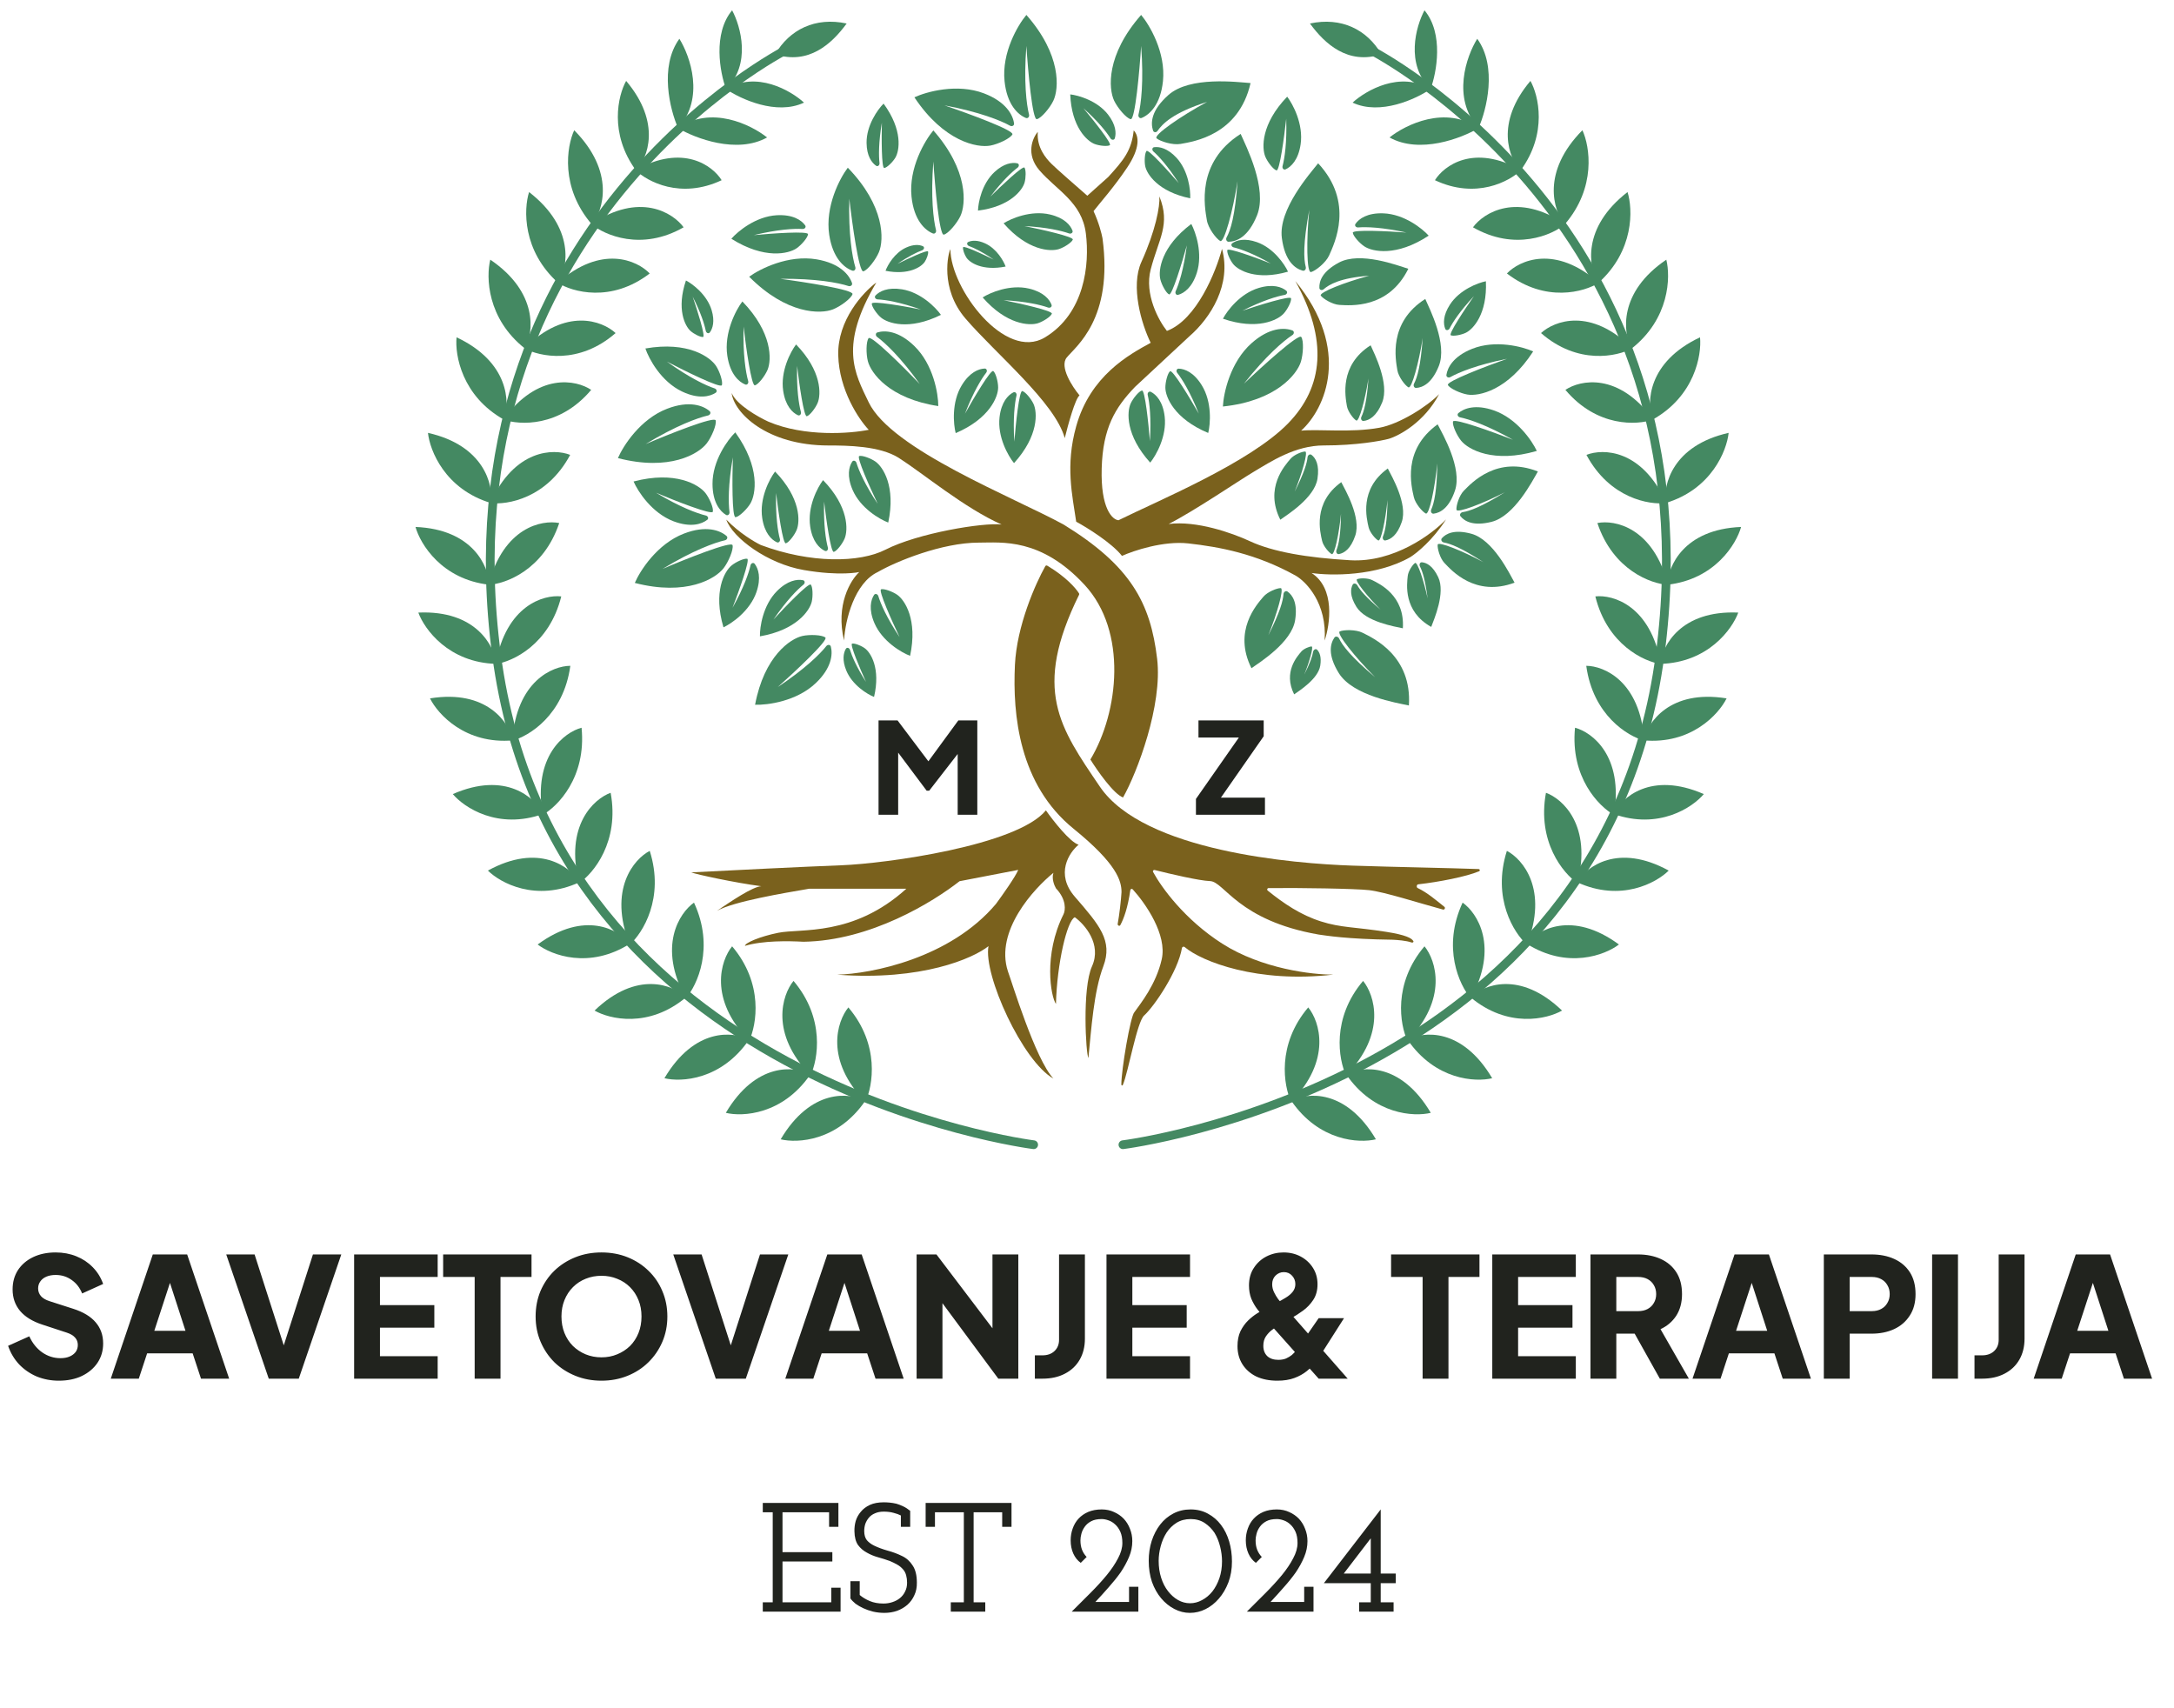 <svg width="112" height="88" viewBox="0 0 112 88" fill="none" xmlns="http://www.w3.org/2000/svg">
<path d="M45.261 41.972V37.112H46.24L48.06 39.526H47.603L49.371 37.112H50.349V41.972H49.338V38.228L49.743 38.319L47.87 40.733H47.74L45.933 38.319L46.272 38.228V41.972H45.261Z" fill="#21231E"/>
<path d="M61.612 41.972V41.157L63.824 37.993H61.743V37.112H65.103V37.928L62.898 41.092H65.168V41.972H61.612Z" fill="#21231E"/>
<path d="M58.789 2.368C58.93 4.207 58.785 5.375 58.652 5.906C58.625 6.013 58.712 6.118 58.815 6.076C59.224 5.909 59.79 5.39 59.914 4.176C60.064 2.703 59.227 1.291 58.789 0.769C56.972 2.833 57.106 4.577 57.4 5.19C57.58 5.566 58.02 6.086 58.249 6.139C58.478 6.192 58.705 3.669 58.789 2.368Z" fill="#448962"/>
<path d="M48.653 5.427C50.466 5.767 51.557 6.21 52.035 6.476C52.132 6.53 52.255 6.473 52.242 6.363C52.186 5.924 51.831 5.243 50.691 4.809C49.307 4.283 47.726 4.726 47.108 5.013C48.632 7.303 50.351 7.625 51.02 7.5C51.429 7.424 52.045 7.133 52.156 6.926C52.266 6.718 49.888 5.846 48.653 5.427Z" fill="#448962"/>
<path d="M51.024 10.126C51.638 9.315 52.136 8.853 52.425 8.636C52.514 8.569 52.513 8.434 52.405 8.412C52.14 8.357 51.721 8.413 51.24 8.857C50.582 9.463 50.395 10.438 50.384 10.849C52.033 10.643 52.671 9.8 52.784 9.405C52.853 9.163 52.862 8.751 52.779 8.635C52.697 8.52 51.584 9.571 51.024 10.126Z" fill="#448962"/>
<path d="M52.779 11.646C53.947 11.71 54.699 11.89 55.074 12.025C55.178 12.062 55.291 11.987 55.253 11.883C55.147 11.598 54.835 11.225 54.096 11.05C53.118 10.818 52.093 11.255 51.703 11.503C52.931 12.91 54.116 12.975 54.555 12.831C54.823 12.744 55.212 12.494 55.269 12.344C55.324 12.195 53.647 11.818 52.779 11.646Z" fill="#448962"/>
<path d="M64.007 16.006C65.052 15.479 65.793 15.261 66.186 15.191C66.295 15.171 66.355 15.049 66.27 14.979C66.037 14.784 65.579 14.616 64.851 14.833C63.888 15.119 63.218 16.01 63.004 16.419C64.769 17.026 65.828 16.492 66.138 16.148C66.327 15.939 66.54 15.528 66.513 15.37C66.487 15.213 64.846 15.723 64.007 16.006Z" fill="#448962"/>
<path d="M51.7 15.463C52.868 15.528 53.62 15.708 53.995 15.843C54.099 15.88 54.212 15.805 54.173 15.701C54.068 15.416 53.755 15.043 53.016 14.867C52.038 14.636 51.014 15.073 50.624 15.321C51.851 16.727 53.036 16.792 53.476 16.649C53.744 16.561 54.133 16.312 54.189 16.162C54.245 16.012 52.568 15.636 51.7 15.463Z" fill="#448962"/>
<path d="M40.191 14.362C42.037 14.344 43.193 14.566 43.713 14.735C43.818 14.768 43.929 14.688 43.894 14.583C43.754 14.164 43.274 13.564 42.071 13.36C40.611 13.112 39.146 13.853 38.596 14.255C40.535 16.206 42.284 16.189 42.916 15.936C43.302 15.782 43.85 15.377 43.919 15.152C43.987 14.927 41.484 14.533 40.191 14.362Z" fill="#448962"/>
<path d="M64.085 19.766C65.228 18.318 66.127 17.558 66.585 17.258C66.677 17.197 66.684 17.061 66.58 17.022C66.166 16.868 65.398 16.865 64.484 17.674C63.375 18.655 63.033 20.261 63.001 20.941C65.736 20.656 66.82 19.283 67.02 18.633C67.142 18.235 67.171 17.554 67.039 17.36C66.906 17.165 65.029 18.867 64.085 19.766Z" fill="#448962"/>
<path d="M33.261 22.877C34.839 21.921 35.947 21.523 36.48 21.402C36.588 21.377 36.642 21.252 36.559 21.18C36.224 20.89 35.506 20.619 34.367 21.057C32.985 21.588 32.103 22.973 31.834 23.599C34.497 24.288 35.992 23.382 36.407 22.842C36.661 22.512 36.926 21.885 36.87 21.656C36.814 21.428 34.46 22.365 33.261 22.877Z" fill="#448962"/>
<path d="M34.131 29.307C35.709 28.35 36.817 27.953 37.35 27.832C37.458 27.807 37.512 27.682 37.429 27.61C37.094 27.32 36.376 27.049 35.237 27.487C33.854 28.018 32.973 29.403 32.704 30.029C35.367 30.718 36.862 29.811 37.277 29.272C37.531 28.942 37.796 28.314 37.74 28.086C37.684 27.857 35.33 28.795 34.131 29.307Z" fill="#448962"/>
<path d="M47.442 15.944C46.358 15.562 45.607 15.442 45.214 15.423C45.103 15.417 45.028 15.304 45.103 15.224C45.308 15.005 45.733 14.785 46.469 14.904C47.446 15.062 48.213 15.848 48.475 16.22C46.827 17.037 45.724 16.649 45.378 16.352C45.167 16.171 44.907 15.797 44.913 15.64C44.918 15.483 46.587 15.773 47.442 15.944Z" fill="#448962"/>
<path d="M47.384 19.782C46.397 18.404 45.602 17.662 45.187 17.357C45.098 17.292 45.098 17.156 45.204 17.124C45.599 17.005 46.303 17.046 47.104 17.824C48.09 18.782 48.338 20.286 48.339 20.919C45.813 20.536 44.867 19.216 44.71 18.604C44.614 18.23 44.616 17.597 44.748 17.422C44.879 17.248 46.547 18.907 47.384 19.782Z" fill="#448962"/>
<path d="M40.07 35.392C41.481 34.454 42.252 33.686 42.571 33.282C42.639 33.195 42.775 33.201 42.803 33.308C42.908 33.706 42.843 34.408 42.036 35.181C41.044 36.133 39.532 36.327 38.9 36.305C39.372 33.795 40.725 32.897 41.342 32.761C41.719 32.678 42.352 32.703 42.521 32.841C42.691 32.978 40.974 34.586 40.07 35.392Z" fill="#448962"/>
<path d="M44.614 35.127C44.127 34.364 43.889 33.801 43.791 33.481C43.759 33.375 43.632 33.329 43.576 33.425C43.452 33.637 43.379 34.007 43.599 34.542C43.909 35.296 44.682 35.763 45.029 35.903C45.375 34.429 44.857 33.618 44.555 33.397C44.37 33.261 44.022 33.123 43.897 33.157C43.772 33.191 44.317 34.474 44.614 35.127Z" fill="#448962"/>
<path d="M52.877 2.368C52.736 4.207 52.881 5.375 53.014 5.906C53.041 6.013 52.954 6.118 52.851 6.076C52.442 5.909 51.875 5.39 51.752 4.176C51.602 2.703 52.439 1.291 52.877 0.769C54.694 2.833 54.56 4.577 54.266 5.19C54.086 5.566 53.646 6.086 53.417 6.139C53.188 6.192 52.961 3.669 52.877 2.368Z" fill="#448962"/>
<path d="M48.084 8.317C47.943 10.156 48.088 11.325 48.221 11.855C48.248 11.963 48.161 12.067 48.058 12.025C47.649 11.858 47.082 11.339 46.959 10.125C46.809 8.652 47.646 7.24 48.084 6.718C49.901 8.782 49.767 10.526 49.473 11.14C49.293 11.515 48.853 12.035 48.624 12.088C48.395 12.141 48.168 9.618 48.084 8.317Z" fill="#448962"/>
<path d="M43.755 10.236C43.704 12.081 43.907 13.241 44.065 13.764C44.097 13.87 44.015 13.979 43.911 13.942C43.494 13.795 42.903 13.304 42.72 12.098C42.498 10.633 43.266 9.182 43.677 8.639C45.593 10.613 45.544 12.361 45.281 12.988C45.12 13.372 44.706 13.913 44.479 13.977C44.252 14.041 43.903 11.532 43.755 10.236Z" fill="#448962"/>
<path d="M38.308 16.822C38.268 18.265 38.42 19.19 38.546 19.634C38.576 19.74 38.493 19.848 38.391 19.806C38.056 19.669 37.611 19.265 37.47 18.329C37.29 17.144 37.911 15.969 38.245 15.529C39.796 17.127 39.757 18.542 39.543 19.05C39.413 19.361 39.077 19.799 38.894 19.851C38.711 19.902 38.428 17.871 38.308 16.822Z" fill="#448962"/>
<path d="M37.755 23.561C37.506 24.983 37.522 25.921 37.582 26.377C37.597 26.487 37.499 26.582 37.404 26.525C37.093 26.341 36.711 25.877 36.707 24.931C36.701 23.732 37.487 22.659 37.88 22.273C39.183 24.078 38.939 25.473 38.654 25.945C38.479 26.233 38.084 26.618 37.895 26.643C37.706 26.667 37.721 24.616 37.755 23.561Z" fill="#448962"/>
<path d="M34.355 18.626C35.527 19.469 36.377 19.863 36.815 20.008C36.92 20.042 36.963 20.172 36.87 20.233C36.569 20.432 35.985 20.574 35.132 20.166C34.05 19.649 33.426 18.475 33.249 17.952C35.442 17.566 36.592 18.393 36.892 18.855C37.076 19.137 37.25 19.66 37.19 19.841C37.13 20.022 35.29 19.116 34.355 18.626Z" fill="#448962"/>
<path d="M33.798 25.384C35.035 26.127 35.916 26.449 36.364 26.557C36.471 26.582 36.525 26.708 36.438 26.776C36.154 27 35.584 27.189 34.699 26.854C33.578 26.428 32.86 25.31 32.64 24.804C34.794 24.237 36.007 24.966 36.345 25.401C36.552 25.668 36.769 26.175 36.724 26.36C36.679 26.545 34.77 25.794 33.798 25.384Z" fill="#448962"/>
<path d="M41.066 18.851C41.033 20.05 41.155 20.831 41.261 21.222C41.289 21.329 41.205 21.436 41.105 21.389C40.823 21.26 40.466 20.911 40.349 20.14C40.196 19.126 40.727 18.121 41.012 17.745C42.339 19.112 42.306 20.322 42.123 20.757C42.011 21.023 41.724 21.397 41.568 21.442C41.411 21.486 41.169 19.748 41.066 18.851Z" fill="#448962"/>
<path d="M39.984 25.398C39.951 26.596 40.073 27.378 40.179 27.769C40.208 27.875 40.123 27.982 40.023 27.936C39.742 27.806 39.384 27.457 39.268 26.687C39.114 25.673 39.645 24.668 39.931 24.292C41.257 25.658 41.224 26.869 41.041 27.303C40.929 27.569 40.643 27.944 40.486 27.988C40.329 28.032 40.087 26.295 39.984 25.398Z" fill="#448962"/>
<path d="M37.737 31.312C38.322 30.265 38.577 29.517 38.665 29.121C38.689 29.013 38.813 28.958 38.88 29.046C39.069 29.291 39.224 29.766 38.97 30.503C38.636 31.472 37.698 32.116 37.272 32.317C36.73 30.491 37.322 29.434 37.685 29.134C37.907 28.95 38.335 28.751 38.495 28.785C38.654 28.818 38.062 30.47 37.737 31.312Z" fill="#448962"/>
<path d="M39.844 31.919C40.522 30.93 41.08 30.369 41.395 30.115C41.482 30.046 41.476 29.91 41.368 29.889C41.064 29.828 40.57 29.9 40.022 30.455C39.302 31.184 39.14 32.31 39.15 32.781C41.026 32.457 41.711 31.458 41.819 30.999C41.885 30.718 41.874 30.247 41.773 30.119C41.672 29.991 40.455 31.253 39.844 31.919Z" fill="#448962"/>
<path d="M49.712 21.313C50.144 20.194 50.558 19.52 50.806 19.2C50.874 19.113 50.837 18.982 50.727 18.986C50.417 18.997 49.953 19.181 49.548 19.847C49.015 20.723 49.118 21.855 49.235 22.312C50.987 21.564 51.423 20.434 51.422 19.962C51.422 19.674 51.302 19.218 51.174 19.116C51.047 19.015 50.153 20.524 49.712 21.313Z" fill="#448962"/>
<path d="M52.256 22.751C52.181 21.554 52.276 20.77 52.368 20.375C52.393 20.267 52.305 20.164 52.206 20.213C51.93 20.353 51.585 20.714 51.495 21.488C51.376 22.506 51.942 23.493 52.24 23.858C53.519 22.447 53.443 21.238 53.246 20.81C53.125 20.549 52.826 20.184 52.667 20.145C52.509 20.106 52.327 21.851 52.256 22.751Z" fill="#448962"/>
<path d="M59.241 22.724C59.315 21.527 59.221 20.742 59.128 20.348C59.103 20.24 59.191 20.137 59.29 20.186C59.567 20.326 59.912 20.686 60.002 21.46C60.12 22.479 59.554 23.465 59.257 23.831C57.978 22.42 58.053 21.211 58.251 20.783C58.371 20.521 58.671 20.157 58.829 20.118C58.987 20.079 59.169 21.824 59.241 22.724Z" fill="#448962"/>
<path d="M61.759 21.309C61.318 20.194 60.898 19.524 60.647 19.206C60.578 19.119 60.614 18.988 60.724 18.991C61.034 19 61.5 19.179 61.91 19.842C62.451 20.713 62.358 21.846 62.245 22.304C60.487 21.571 60.041 20.445 60.037 19.973C60.035 19.685 60.151 19.228 60.278 19.125C60.405 19.023 61.312 20.524 61.759 21.309Z" fill="#448962"/>
<path d="M42.456 25.839C42.423 27.038 42.545 27.819 42.651 28.21C42.68 28.317 42.595 28.423 42.495 28.377C42.214 28.247 41.856 27.899 41.74 27.128C41.586 26.114 42.117 25.109 42.402 24.733C43.729 26.099 43.696 27.31 43.513 27.745C43.401 28.011 43.115 28.385 42.958 28.43C42.801 28.474 42.559 26.736 42.456 25.839Z" fill="#448962"/>
<path d="M45.218 25.954C44.553 24.956 44.241 24.229 44.123 23.842C44.091 23.736 43.963 23.69 43.903 23.783C43.733 24.042 43.616 24.527 43.926 25.242C44.334 26.183 45.319 26.752 45.76 26.919C46.158 25.057 45.487 24.049 45.101 23.778C44.865 23.612 44.423 23.447 44.267 23.492C44.11 23.538 44.828 25.139 45.218 25.954Z" fill="#448962"/>
<path d="M46.344 32.819C45.679 31.821 45.367 31.095 45.249 30.707C45.217 30.602 45.089 30.556 45.029 30.649C44.859 30.908 44.742 31.393 45.052 32.108C45.461 33.049 46.445 33.618 46.886 33.785C47.284 31.923 46.612 30.915 46.227 30.643C45.991 30.478 45.549 30.312 45.393 30.358C45.236 30.404 45.954 32.005 46.344 32.819Z" fill="#448962"/>
<path d="M35.685 15.28C36.108 16.111 36.294 16.71 36.361 17.045C36.383 17.153 36.505 17.211 36.571 17.122C36.719 16.919 36.834 16.548 36.662 15.977C36.421 15.179 35.68 14.626 35.339 14.449C34.842 15.916 35.288 16.793 35.574 17.049C35.749 17.205 36.09 17.38 36.221 17.358C36.352 17.336 35.923 15.975 35.685 15.28Z" fill="#448962"/>
<path d="M55.815 5.574C56.587 6.268 57.014 6.813 57.208 7.125C57.266 7.219 57.401 7.23 57.433 7.124C57.513 6.861 57.493 6.429 57.083 5.9C56.524 5.182 55.552 4.909 55.136 4.862C55.204 6.552 56.004 7.271 56.395 7.419C56.635 7.51 57.051 7.554 57.175 7.48C57.3 7.406 56.33 6.188 55.815 5.574Z" fill="#448962"/>
<path d="M38.835 12.113C40.084 11.813 40.924 11.77 41.347 11.796C41.458 11.802 41.545 11.698 41.48 11.608C41.289 11.343 40.849 11.04 40.013 11.088C38.93 11.151 38.005 11.922 37.678 12.299C39.384 13.374 40.63 13.074 41.04 12.79C41.291 12.616 41.616 12.237 41.628 12.065C41.639 11.893 39.787 12.023 38.835 12.113Z" fill="#448962"/>
<path d="M46.237 13.592C46.809 13.199 47.242 12.991 47.504 12.895C47.608 12.857 47.646 12.728 47.545 12.683C47.365 12.603 47.077 12.575 46.683 12.753C46.081 13.025 45.724 13.665 45.621 13.95C46.824 14.188 47.466 13.746 47.637 13.495C47.741 13.342 47.843 13.056 47.812 12.956C47.781 12.855 46.758 13.333 46.237 13.592Z" fill="#448962"/>
<path d="M51.191 13.373C50.62 12.98 50.187 12.772 49.925 12.676C49.821 12.638 49.783 12.509 49.884 12.464C50.064 12.384 50.352 12.356 50.746 12.535C51.348 12.807 51.705 13.446 51.808 13.731C50.605 13.969 49.963 13.527 49.792 13.276C49.688 13.123 49.586 12.837 49.617 12.737C49.648 12.636 50.671 13.114 51.191 13.373Z" fill="#448962"/>
<path d="M45.432 6.316C45.261 7.34 45.267 8.033 45.31 8.398C45.322 8.508 45.224 8.6 45.133 8.538C44.907 8.381 44.652 8.031 44.644 7.362C44.633 6.452 45.223 5.633 45.52 5.337C46.519 6.701 46.342 7.761 46.128 8.121C45.998 8.341 45.7 8.636 45.556 8.655C45.413 8.675 45.413 7.118 45.432 6.316Z" fill="#448962"/>
<path d="M61.143 12.64C60.986 13.856 60.738 14.623 60.57 14.998C60.524 15.099 60.591 15.218 60.697 15.188C61.002 15.104 61.419 14.81 61.659 14.05C61.975 13.055 61.599 11.96 61.373 11.537C59.822 12.701 59.663 13.924 59.778 14.39C59.848 14.675 60.077 15.097 60.228 15.166C60.379 15.236 60.898 13.527 61.143 12.64Z" fill="#448962"/>
<path d="M66.263 6.116C66.303 7.353 66.181 8.157 66.074 8.557C66.046 8.664 66.13 8.77 66.231 8.724C66.52 8.592 66.889 8.232 67.005 7.436C67.158 6.394 66.608 5.365 66.313 4.981C64.958 6.39 64.999 7.633 65.189 8.078C65.304 8.35 65.601 8.733 65.762 8.778C65.923 8.822 66.163 7.038 66.263 6.116Z" fill="#448962"/>
<path d="M60.726 9.432C60.167 8.557 59.698 8.047 59.422 7.805C59.339 7.732 59.35 7.597 59.459 7.583C59.732 7.547 60.155 7.636 60.61 8.127C61.228 8.796 61.339 9.799 61.317 10.217C59.661 9.875 59.082 8.969 58.999 8.559C58.949 8.308 58.973 7.89 59.066 7.779C59.159 7.668 60.203 8.824 60.726 9.432Z" fill="#448962"/>
<path d="M65.468 13.575C64.565 13.061 63.913 12.829 63.556 12.743C63.448 12.717 63.395 12.592 63.486 12.528C63.711 12.37 64.127 12.252 64.757 12.475C65.616 12.779 66.181 13.615 66.356 13.995C64.731 14.463 63.797 13.931 63.533 13.606C63.372 13.408 63.198 13.027 63.229 12.885C63.26 12.744 64.722 13.281 65.468 13.575Z" fill="#448962"/>
<path d="M77.64 18.483C76.09 18.795 75.148 19.185 74.72 19.425C74.624 19.479 74.5 19.422 74.516 19.313C74.572 18.928 74.883 18.349 75.85 17.966C77.055 17.49 78.442 17.859 78.986 18.103C77.68 20.124 76.18 20.425 75.594 20.324C75.235 20.262 74.692 20.015 74.593 19.834C74.494 19.654 76.564 18.864 77.64 18.483Z" fill="#448962"/>
<path d="M75.934 15.255C75.225 16.013 74.846 16.593 74.68 16.92C74.629 17.019 74.496 17.041 74.455 16.939C74.353 16.683 74.335 16.251 74.699 15.69C75.194 14.925 76.139 14.57 76.55 14.489C76.627 16.178 75.891 16.962 75.514 17.143C75.284 17.254 74.872 17.334 74.742 17.271C74.612 17.209 75.474 15.912 75.934 15.255Z" fill="#448962"/>
<path d="M77.945 22.655C76.618 21.907 75.683 21.595 75.215 21.498C75.107 21.476 75.05 21.352 75.134 21.28C75.421 21.035 76.015 20.813 76.96 21.142C78.145 21.556 78.929 22.706 79.173 23.229C76.936 23.884 75.645 23.155 75.279 22.709C75.055 22.436 74.814 21.912 74.855 21.717C74.897 21.521 76.915 22.253 77.945 22.655Z" fill="#448962"/>
<path d="M72.455 11.979C71.218 11.708 70.387 11.682 69.968 11.716C69.858 11.725 69.769 11.623 69.832 11.532C70.016 11.265 70.445 10.959 71.27 10.99C72.342 11.03 73.272 11.773 73.603 12.14C71.938 13.237 70.7 12.966 70.289 12.693C70.038 12.526 69.709 12.158 69.694 11.988C69.679 11.818 71.513 11.909 72.455 11.979Z" fill="#448962"/>
<path d="M62.188 5.249C60.434 5.806 59.884 6.381 59.633 6.744C59.571 6.835 59.437 6.832 59.403 6.727C59.274 6.338 59.289 5.698 60.194 4.894C61.302 3.911 63.747 4.23 64.426 4.28C63.815 6.961 61.491 7.294 60.821 7.414C60.411 7.488 59.763 7.28 59.586 7.125C59.409 6.969 60.842 5.975 62.188 5.249Z" fill="#448962"/>
<path d="M70.536 14.204C69.049 14.314 68.474 14.656 68.189 14.903C68.105 14.975 67.977 14.941 67.972 14.831C67.956 14.489 68.115 13.989 68.977 13.527C70.072 12.939 72.007 13.675 72.553 13.847C71.532 15.919 69.569 15.738 68.999 15.707C68.65 15.687 68.161 15.391 68.046 15.23C67.932 15.069 69.296 14.535 70.536 14.204Z" fill="#448962"/>
<path d="M67.452 10.809C67.124 12.571 67.163 13.345 67.27 13.755C67.298 13.862 67.216 13.973 67.109 13.943C66.715 13.831 66.194 13.458 66.038 12.258C65.847 10.79 67.485 8.946 67.908 8.412C69.782 10.425 68.751 12.534 68.475 13.156C68.305 13.536 67.769 13.956 67.541 14.015C67.313 14.074 67.296 12.329 67.452 10.809Z" fill="#448962"/>
<path d="M63.755 9.333C63.63 11.122 63.398 11.861 63.191 12.231C63.138 12.328 63.189 12.456 63.3 12.454C63.709 12.444 64.307 12.214 64.76 11.092C65.314 9.718 64.191 7.522 63.916 6.899C61.596 8.376 62.064 10.677 62.176 11.349C62.244 11.759 62.658 12.3 62.864 12.415C63.069 12.529 63.525 10.845 63.755 9.333Z" fill="#448962"/>
<path d="M73.294 17.41C73.195 18.828 73.014 19.447 72.848 19.765C72.797 19.863 72.85 19.991 72.96 19.984C73.296 19.961 73.765 19.75 74.123 18.861C74.581 17.727 73.653 15.915 73.427 15.4C71.511 16.62 71.898 18.519 71.99 19.073C72.046 19.412 72.388 19.859 72.558 19.953C72.728 20.048 73.103 18.657 73.294 17.41Z" fill="#448962"/>
<path d="M74.046 23.873C74.027 25.294 73.882 25.922 73.735 26.249C73.689 26.35 73.749 26.475 73.859 26.461C74.193 26.419 74.649 26.182 74.956 25.275C75.348 24.117 74.319 22.36 74.064 21.859C72.221 23.185 72.715 25.06 72.838 25.608C72.914 25.943 73.281 26.369 73.456 26.454C73.63 26.539 73.926 25.129 74.046 23.873Z" fill="#448962"/>
<path d="M77.525 25.36C76.319 26.113 75.711 26.329 75.357 26.382C75.248 26.398 75.175 26.516 75.246 26.601C75.461 26.86 75.907 27.115 76.837 26.884C78.023 26.588 78.946 24.773 79.229 24.288C77.118 23.453 75.807 24.881 75.413 25.281C75.171 25.526 75.011 26.065 75.034 26.258C75.057 26.451 76.403 25.938 77.525 25.36Z" fill="#448962"/>
<path d="M71.481 25.758C71.467 26.846 71.361 27.357 71.249 27.632C71.207 27.735 71.268 27.86 71.377 27.84C71.641 27.79 71.982 27.58 72.216 26.889C72.532 25.955 71.702 24.538 71.496 24.134C70.009 25.204 70.408 26.716 70.507 27.158C70.568 27.429 70.864 27.772 71.005 27.841C71.146 27.909 71.385 26.772 71.481 25.758Z" fill="#448962"/>
<path d="M69.086 26.462C69.071 27.549 68.965 28.061 68.853 28.336C68.812 28.438 68.873 28.564 68.981 28.543C69.246 28.493 69.586 28.284 69.82 27.593C70.136 26.659 69.306 25.241 69.1 24.838C67.614 25.907 68.012 27.42 68.112 27.862C68.173 28.132 68.469 28.476 68.609 28.544C68.751 28.613 68.989 27.476 69.086 26.462Z" fill="#448962"/>
<path d="M66.698 25.327C67.189 24.357 67.332 23.854 67.361 23.559C67.371 23.449 67.483 23.366 67.57 23.435C67.781 23.601 67.986 23.945 67.873 24.665C67.721 25.64 66.329 26.511 65.959 26.773C65.137 25.137 66.191 23.981 66.484 23.636C66.663 23.424 67.085 23.256 67.241 23.261C67.398 23.266 67.082 24.384 66.698 25.327Z" fill="#448962"/>
<path d="M65.342 32.724C65.943 31.537 66.1 30.945 66.123 30.604C66.131 30.494 66.242 30.411 66.332 30.475C66.591 30.66 66.861 31.061 66.722 31.946C66.543 33.091 64.907 34.115 64.473 34.423C63.508 32.5 64.746 31.143 65.09 30.737C65.3 30.488 65.796 30.291 65.98 30.297C66.164 30.302 65.793 31.616 65.342 32.724Z" fill="#448962"/>
<path d="M67.191 34.754C67.499 34.146 67.612 33.799 67.647 33.584C67.665 33.475 67.781 33.394 67.858 33.473C67.984 33.605 68.086 33.845 68.017 34.289C67.91 34.974 66.931 35.586 66.672 35.77C66.094 34.62 66.835 33.809 67.04 33.566C67.166 33.417 67.463 33.3 67.573 33.303C67.683 33.306 67.461 34.092 67.191 34.754Z" fill="#448962"/>
<path d="M73.55 30.831C73.426 29.878 73.281 29.425 73.154 29.184C73.102 29.086 73.149 28.954 73.259 28.966C73.501 28.991 73.819 29.152 74.094 29.733C74.478 30.543 73.878 31.909 73.734 32.295C72.28 31.486 72.481 30.08 72.524 29.67C72.55 29.42 72.781 29.078 72.901 29.002C73.022 28.925 73.357 29.926 73.55 30.831Z" fill="#448962"/>
<path d="M70.845 34.888C69.59 33.828 69.157 33.249 68.987 32.89C68.94 32.79 68.806 32.756 68.744 32.848C68.531 33.164 68.389 33.735 68.974 34.677C69.701 35.846 71.965 36.208 72.583 36.343C72.748 33.792 70.764 32.881 70.199 32.597C69.854 32.423 69.221 32.437 69.022 32.528C68.823 32.62 69.838 33.885 70.845 34.888Z" fill="#448962"/>
<path d="M71.12 31.402C70.368 30.767 70.062 30.393 69.926 30.151C69.873 30.055 69.736 30.023 69.686 30.121C69.573 30.341 69.533 30.703 69.88 31.262C70.362 32.037 71.862 32.277 72.272 32.367C72.381 30.676 71.067 30.073 70.692 29.884C70.463 29.768 70.044 29.778 69.912 29.838C69.78 29.899 70.452 30.738 71.12 31.402Z" fill="#448962"/>
<path d="M76.424 28.961C75.301 28.229 74.727 28.007 74.388 27.947C74.28 27.928 74.209 27.808 74.283 27.726C74.496 27.486 74.926 27.26 75.798 27.495C76.923 27.8 77.768 29.548 78.028 30.016C75.999 30.771 74.778 29.384 74.409 28.995C74.184 28.758 74.041 28.241 74.067 28.057C74.093 27.874 75.366 28.388 76.424 28.961Z" fill="#448962"/>
<path d="M70.5 19.497C70.418 20.659 70.273 21.19 70.137 21.47C70.088 21.569 70.142 21.698 70.252 21.685C70.535 21.653 70.913 21.458 71.206 20.733C71.595 19.768 70.806 18.225 70.612 17.787C68.982 18.825 69.311 20.442 69.389 20.914C69.437 21.202 69.728 21.582 69.873 21.663C70.017 21.744 70.337 20.559 70.5 19.497Z" fill="#448962"/>
<path d="M55.567 43.516C55.118 43.378 54.257 42.278 53.883 41.746C52.393 43.559 45.635 44.488 43.346 44.574C41.515 44.643 37.698 44.832 35.611 44.94C35.87 45.044 37.854 45.474 39.222 45.654C38.773 45.671 37.635 46.451 36.937 46.919C37.818 46.435 40.344 46.014 41.683 45.783H46.693C43.95 48.266 41.254 47.816 40.088 48.053C39.156 48.243 38.385 48.567 38.378 48.726C39.294 48.449 40.618 48.471 41.395 48.514C44.85 48.462 48.074 46.46 49.435 45.395L52.458 44.812C52.319 45.157 51.637 46.122 51.313 46.561C48.947 49.376 44.872 50.166 43.13 50.21C47.483 50.538 50.14 49.368 50.925 48.741C50.648 50.21 52.685 54.682 54.271 55.562C53.339 54.578 52.124 50.569 51.923 50.029C51.249 47.956 53.271 45.769 54.271 44.963C54.168 45.257 54.315 45.618 54.401 45.762C54.954 46.349 54.89 46.899 54.789 47.1C53.743 49.194 54.135 51.345 54.401 51.719C54.453 49.629 54.977 47.41 55.373 47.252C55.882 47.619 56.772 48.639 56.258 49.778C55.744 50.916 55.944 54.289 56.072 54.506C56.223 53.016 56.344 51.095 56.841 49.778C57.337 48.461 56.647 47.662 55.373 46.194C54.353 45.019 55.077 43.919 55.567 43.516Z" fill="#7A611D"/>
<path d="M69.67 44.592C71.933 44.668 74.657 44.713 76.17 44.769C76.243 44.772 76.262 44.857 76.195 44.885C75.536 45.162 74.135 45.435 73.061 45.556C72.979 45.565 72.961 45.712 73.036 45.747C73.545 45.989 74.009 46.395 74.411 46.714C74.475 46.765 74.421 46.877 74.342 46.856C73.052 46.507 71.34 45.95 70.53 45.856C69.844 45.777 66.915 45.73 65.353 45.75C65.285 45.75 65.257 45.835 65.31 45.878C66.144 46.552 67.011 47.136 68.05 47.466C69.104 47.801 69.769 47.744 71.418 48.004C72.433 48.164 72.729 48.331 72.813 48.48C72.841 48.53 72.778 48.572 72.724 48.553C72.444 48.452 71.973 48.421 71.754 48.41C69.365 48.379 68.315 48.195 67.934 48.143C63.767 47.416 63.078 45.415 62.338 45.389C61.784 45.37 60.294 45.022 59.486 44.818C59.426 44.803 59.375 44.865 59.405 44.92C59.838 45.721 61.037 47.377 62.962 48.608C65.007 49.917 67.639 50.218 68.7 50.205C64.802 50.663 61.912 49.539 61.029 48.785C60.981 48.745 60.903 48.773 60.892 48.835C60.687 50.043 59.462 51.846 58.945 52.311C58.571 52.647 58.13 55.224 57.849 55.884C57.826 55.94 57.769 55.927 57.769 55.866C57.77 55.105 58.235 52.361 58.44 52.143L58.441 52.142C58.445 52.138 58.448 52.135 58.452 52.129C58.745 51.709 59.552 50.735 59.85 49.417C60.135 48.159 59.032 46.56 58.356 45.814C58.315 45.768 58.24 45.793 58.232 45.854C58.104 46.754 57.896 47.327 57.716 47.658C57.676 47.731 57.566 47.674 57.581 47.593C57.668 47.127 57.753 46.38 57.778 45.959C57.778 45.388 57.553 44.512 55.309 42.693C52.505 40.418 52.163 36.836 52.287 34.25C52.385 32.23 53.348 30.062 53.852 29.166C53.872 29.13 53.917 29.119 53.952 29.14C54.914 29.712 55.43 30.308 55.59 30.57C55.603 30.59 55.602 30.616 55.592 30.638C53.176 35.537 54.593 37.469 56.66 40.52C58.924 43.864 66.684 44.491 69.67 44.592Z" fill="#7A611D"/>
<path d="M57.857 41.082C57.373 40.904 56.534 39.704 56.175 39.126C57.645 36.675 58.086 32.522 55.879 30.133C53.621 27.69 51.601 27.953 50.429 27.953C48.527 27.953 46.163 28.923 45.218 29.47C44.03 30.029 43.541 31.922 43.485 32.997C43.038 31.164 43.82 29.882 44.267 29.47C44.267 29.47 43.291 29.69 41.416 29.366C39.541 29.043 37.75 27.715 37.416 26.767C38.084 27.458 38.883 27.928 39.199 28.077C41.762 29.035 44.289 28.996 45.618 28.316C47.282 27.464 50.653 26.908 51.601 27.02C49.706 26.187 47.532 24.37 46.306 23.59C45.325 22.966 43.66 22.949 42.683 22.949C39.486 22.949 37.806 21.249 37.694 20.246C37.939 20.848 39.06 21.481 39.589 21.723C41.462 22.519 43.814 22.333 44.755 22.141C44.25 21.611 43.229 20.101 43.184 18.295C43.14 16.489 44.474 15.048 45.147 14.553C43.218 17.816 44.023 19.208 44.755 20.728C45.924 23.154 52.189 25.602 54.792 27.02C58.255 29.149 59.272 31.06 59.614 33.944C59.896 36.33 58.588 39.789 57.857 41.082Z" fill="#7A611D"/>
<path d="M57.802 28.637C57.277 27.968 56.01 27.183 55.443 26.874C55.248 25.53 54.875 23.992 55.443 21.961C56.169 19.361 58.149 18.278 59.271 17.665L59.281 17.66C58.808 16.699 58.232 14.752 58.803 13.493C59.535 11.88 59.764 10.625 59.729 10.118C60.311 11.566 59.699 12.283 59.281 13.881C58.946 15.16 59.699 16.525 60.117 17.047C61.647 16.474 62.646 13.991 62.955 12.821C63.457 14.649 62.372 16.375 61.267 17.331L58.474 19.93C57.444 21.005 56.817 22.047 56.757 24.126C56.697 26.205 57.31 26.775 57.623 26.8C59.664 25.789 64.389 23.839 66.361 21.81C68.197 19.921 68.412 17.497 66.733 14.479C69.627 18.005 68.287 21.055 67.032 22.185C67.938 22.095 69.595 22.302 71.064 22.035C72.103 21.847 73.553 20.92 74.141 20.303C73.388 21.737 72.105 22.434 71.557 22.603C71.134 22.718 69.87 22.947 68.197 22.947C66.719 22.947 65.469 23.781 64.569 24.316C63.844 24.746 61.506 26.337 60.207 26.994C61.638 26.81 63.471 27.451 64.388 27.878C65.558 28.423 67.31 28.729 69.556 28.861C71.802 28.992 73.787 27.512 74.499 26.755C73.83 27.806 72.996 28.487 72.662 28.696C70.918 29.7 68.54 29.662 67.57 29.518C68.788 30.306 68.525 32.166 68.242 32.998C68.373 31.086 67.301 29.971 66.748 29.652C64.702 28.517 62.821 28.174 61.222 27.994C59.944 27.851 58.41 28.363 57.802 28.637Z" fill="#7A611D"/>
<path d="M55.616 20.37C55.399 20.518 55.018 21.898 54.854 22.57C54.359 20.741 51.291 18.215 49.743 16.413C48.399 14.848 48.853 13.02 48.964 12.838C48.964 14.864 51.782 18.616 53.83 17.383C55.877 16.15 56.145 13.631 55.941 12.024C55.738 10.416 54.452 9.815 53.551 8.776C52.831 7.944 53.194 7.107 53.465 6.793C53.401 7.597 53.883 8.154 54.173 8.443C54.404 8.675 55.498 9.633 56.016 10.083L57.095 9.117C57.885 8.249 58.293 7.764 58.407 6.718C58.689 7.011 58.74 7.628 58.069 8.632C57.385 9.656 56.602 10.527 56.338 10.877C56.612 11.468 56.759 12.054 56.798 12.273C57.361 16.425 55.432 17.834 54.955 18.419C54.573 18.888 55.237 19.915 55.616 20.37Z" fill="#7A611D"/>
<path d="M72.511 53.616C72.122 52.796 71.753 50.674 73.387 48.749C73.973 49.468 74.618 51.45 72.511 53.616Z" fill="#448962"/>
<path d="M75.772 51.431C75.184 50.751 74.278 48.812 75.351 46.498C76.102 47.027 77.237 48.753 75.772 51.431Z" fill="#448962"/>
<path d="M78.664 48.666C77.996 48.071 76.856 46.271 77.631 43.832C78.442 44.254 79.783 45.812 78.664 48.666Z" fill="#448962"/>
<path d="M81.268 45.495C80.533 44.994 79.178 43.362 79.645 40.84C80.501 41.15 82.025 42.515 81.268 45.495Z" fill="#448962"/>
<path d="M83.149 41.979C82.375 41.547 80.889 40.044 81.142 37.489C82.021 37.72 83.653 38.941 83.149 41.979Z" fill="#448962"/>
<path d="M84.71 38.153C83.858 37.928 82.067 36.843 81.721 34.299C82.628 34.303 84.495 35.079 84.71 38.153Z" fill="#448962"/>
<path d="M85.57 34.21C84.699 34.085 82.804 33.212 82.189 30.724C83.09 30.623 85.028 31.179 85.57 34.21Z" fill="#448962"/>
<path d="M85.938 30.129C85.061 30.079 83.103 29.371 82.294 26.944C83.184 26.767 85.16 27.155 85.938 30.129Z" fill="#448962"/>
<path d="M85.848 25.914C84.976 26.023 82.93 25.678 81.73 23.433C82.577 23.098 84.587 23.125 85.848 25.914Z" fill="#448962"/>
<path d="M85.173 21.612C84.341 21.909 82.272 22.017 80.646 20.084C81.407 19.572 83.378 19.16 85.173 21.612Z" fill="#448962"/>
<path d="M84.089 17.946C83.311 18.371 81.281 18.809 79.39 17.158C80.067 16.53 81.954 15.809 84.089 17.946Z" fill="#448962"/>
<path d="M82.37 14.568C81.619 15.043 79.62 15.612 77.633 14.088C78.27 13.417 80.11 12.574 82.37 14.568Z" fill="#448962"/>
<path d="M80.642 11.544C79.957 12.116 78.046 12.951 75.885 11.709C76.433 10.958 78.152 9.873 80.642 11.544Z" fill="#448962"/>
<path d="M78.365 8.762C77.765 9.351 76.036 10.279 73.925 9.283C74.385 8.537 75.917 7.39 78.365 8.762Z" fill="#448962"/>
<path d="M76.874 55.544C76.018 55.753 73.948 55.65 72.513 53.559C73.319 53.127 75.32 52.92 76.874 55.544Z" fill="#448962"/>
<path d="M80.473 52.059C79.703 52.502 77.684 52.984 75.759 51.375C76.423 50.733 78.295 49.97 80.473 52.059Z" fill="#448962"/>
<path d="M85.968 44.847C85.333 45.48 83.5 46.486 81.243 45.445C81.726 44.647 83.347 43.41 85.968 44.847Z" fill="#448962"/>
<path d="M83.404 48.655C82.696 49.197 80.754 49.949 78.645 48.613C79.223 47.887 80.984 46.877 83.404 48.655Z" fill="#448962"/>
<path d="M87.777 40.907C87.198 41.595 85.456 42.763 83.121 41.93C83.535 41.091 85.046 39.712 87.777 40.907Z" fill="#448962"/>
<path d="M88.951 35.977C88.548 36.79 87.129 38.361 84.669 38.139C84.877 37.22 86.024 35.502 88.951 35.977Z" fill="#448962"/>
<path d="M89.552 31.557C89.239 32.412 87.996 34.137 85.528 34.2C85.636 33.264 86.593 31.424 89.552 31.557Z" fill="#448962"/>
<path d="M89.698 27.146C89.453 28.024 88.35 29.849 85.895 30.123C85.929 29.181 86.738 27.265 89.698 27.146Z" fill="#448962"/>
<path d="M89.056 22.299C88.961 23.208 88.177 25.204 85.805 25.916C85.682 24.981 86.16 22.949 89.056 22.299Z" fill="#448962"/>
<path d="M87.582 17.377C87.672 18.287 87.308 20.41 85.131 21.623C84.823 20.736 84.882 18.645 87.582 17.377Z" fill="#448962"/>
<path d="M85.845 13.377C86.068 14.262 86.021 16.418 84.049 17.963C83.614 17.136 83.363 15.06 85.845 13.377Z" fill="#448962"/>
<path d="M83.847 9.894C84.122 10.762 84.205 12.916 82.331 14.588C81.846 13.79 81.471 11.735 83.847 9.894Z" fill="#448962"/>
<path d="M81.522 6.709C81.904 7.532 82.255 9.658 80.605 11.568C80.025 10.843 79.397 8.856 81.522 6.709Z" fill="#448962"/>
<path d="M78.845 4.168C79.261 4.91 79.742 6.872 78.334 8.787C77.739 8.153 77.009 6.342 78.845 4.168Z" fill="#448962"/>
<path d="M69.348 55.399C68.959 54.579 68.59 52.457 70.224 50.531C70.81 51.251 71.455 53.232 69.348 55.399Z" fill="#448962"/>
<path d="M66.521 56.763C66.132 55.943 65.763 53.821 67.397 51.896C67.983 52.615 68.628 54.597 66.521 56.763Z" fill="#448962"/>
<path d="M73.711 57.327C72.855 57.537 70.785 57.434 69.35 55.343C70.156 54.911 72.157 54.703 73.711 57.327Z" fill="#448962"/>
<path d="M70.884 58.691C70.029 58.901 67.959 58.797 66.524 56.707C67.33 56.275 69.33 56.067 70.884 58.691Z" fill="#448962"/>
<path d="M76.169 6.603C75.289 7.124 73.14 7.949 71.586 7.081C72.407 6.423 74.475 5.406 76.169 6.603Z" fill="#448962"/>
<path d="M73.699 4.589C72.951 5.101 71.102 5.958 69.682 5.286C70.371 4.657 72.138 3.635 73.699 4.589Z" fill="#448962"/>
<path d="M76.169 6.601C76.583 5.666 77.15 3.437 76.104 1.998C75.547 2.891 74.78 5.061 76.169 6.601Z" fill="#448962"/>
<path d="M73.7 4.587C74.013 3.738 74.389 1.738 73.387 0.531C72.945 1.352 72.389 3.312 73.7 4.587Z" fill="#448962"/>
<path d="M71.169 2.797C70.429 1.522 69.104 0.864 67.486 1.211C68.25 2.26 69.444 3.354 71.169 2.797Z" fill="#448962"/>
<path d="M57.851 58.97C57.851 58.97 82.582 55.897 85.522 33.754C88.461 11.612 70.581 2.559 70.581 2.559" stroke="#448962" stroke-width="0.45" stroke-linecap="round"/>
<path d="M38.593 53.616C38.982 52.796 39.351 50.674 37.717 48.749C37.131 49.468 36.486 51.45 38.593 53.616Z" fill="#448962"/>
<path d="M35.332 51.431C35.919 50.751 36.826 48.812 35.753 46.498C35.002 47.027 33.866 48.753 35.332 51.431Z" fill="#448962"/>
<path d="M32.44 48.666C33.107 48.071 34.248 46.271 33.473 43.832C32.662 44.254 31.32 45.812 32.44 48.666Z" fill="#448962"/>
<path d="M29.835 45.495C30.571 44.994 31.925 43.362 31.459 40.84C30.602 41.15 29.079 42.515 29.835 45.495Z" fill="#448962"/>
<path d="M27.954 41.979C28.729 41.547 30.215 40.044 29.961 37.489C29.082 37.72 27.451 38.941 27.954 41.979Z" fill="#448962"/>
<path d="M26.394 38.153C27.246 37.928 29.036 36.843 29.382 34.299C28.476 34.303 26.609 35.079 26.394 38.153Z" fill="#448962"/>
<path d="M25.534 34.21C26.404 34.085 28.299 33.212 28.915 30.724C28.013 30.623 26.075 31.179 25.534 34.21Z" fill="#448962"/>
<path d="M25.165 30.129C26.043 30.079 28 29.371 28.81 26.944C27.919 26.767 25.944 27.155 25.165 30.129Z" fill="#448962"/>
<path d="M25.255 25.914C26.128 26.023 28.174 25.678 29.374 23.433C28.527 23.098 26.517 23.125 25.255 25.914Z" fill="#448962"/>
<path d="M25.93 21.612C26.762 21.909 28.831 22.017 30.457 20.084C29.696 19.572 27.725 19.16 25.93 21.612Z" fill="#448962"/>
<path d="M27.015 17.946C27.793 18.371 29.822 18.809 31.714 17.158C31.037 16.53 29.15 15.809 27.015 17.946Z" fill="#448962"/>
<path d="M28.734 14.568C29.485 15.043 31.484 15.612 33.471 14.088C32.833 13.417 30.993 12.574 28.734 14.568Z" fill="#448962"/>
<path d="M30.462 11.544C31.147 12.116 33.057 12.951 35.218 11.709C34.67 10.958 32.951 9.873 30.462 11.544Z" fill="#448962"/>
<path d="M32.738 8.762C33.338 9.351 35.067 10.279 37.178 9.283C36.718 8.537 35.187 7.39 32.738 8.762Z" fill="#448962"/>
<path d="M34.23 55.544C35.086 55.753 37.155 55.65 38.59 53.559C37.784 53.127 35.784 52.92 34.23 55.544Z" fill="#448962"/>
<path d="M30.631 52.059C31.4 52.502 33.42 52.984 35.344 51.375C34.681 50.733 32.809 49.97 30.631 52.059Z" fill="#448962"/>
<path d="M25.136 44.847C25.77 45.48 27.603 46.486 29.86 45.445C29.377 44.647 27.756 43.41 25.136 44.847Z" fill="#448962"/>
<path d="M27.699 48.655C28.407 49.197 30.349 49.949 32.458 48.613C31.88 47.887 30.119 46.877 27.699 48.655Z" fill="#448962"/>
<path d="M23.327 40.907C23.906 41.595 25.648 42.763 27.983 41.93C27.569 41.091 26.057 39.712 23.327 40.907Z" fill="#448962"/>
<path d="M22.153 35.977C22.555 36.79 23.975 38.361 26.435 38.139C26.227 37.22 25.08 35.502 22.153 35.977Z" fill="#448962"/>
<path d="M21.551 31.557C21.864 32.412 23.108 34.137 25.576 34.2C25.467 33.264 24.51 31.424 21.551 31.557Z" fill="#448962"/>
<path d="M21.406 27.146C21.651 28.024 22.754 29.849 25.209 30.123C25.174 29.181 24.366 27.265 21.406 27.146Z" fill="#448962"/>
<path d="M22.048 22.299C22.143 23.208 22.926 25.204 25.298 25.916C25.421 24.981 24.943 22.949 22.048 22.299Z" fill="#448962"/>
<path d="M23.521 17.377C23.431 18.287 23.796 20.41 25.972 21.623C26.28 20.736 26.222 18.645 23.521 17.377Z" fill="#448962"/>
<path d="M25.259 13.377C25.036 14.262 25.083 16.418 27.055 17.963C27.49 17.136 27.74 15.06 25.259 13.377Z" fill="#448962"/>
<path d="M27.257 9.894C26.981 10.762 26.898 12.916 28.773 14.588C29.258 13.79 29.633 11.735 27.257 9.894Z" fill="#448962"/>
<path d="M29.582 6.709C29.2 7.532 28.848 9.658 30.498 11.568C31.078 10.843 31.707 8.856 29.582 6.709Z" fill="#448962"/>
<path d="M32.258 4.168C31.842 4.91 31.362 6.872 32.77 8.787C33.365 8.153 34.094 6.342 32.258 4.168Z" fill="#448962"/>
<path d="M41.756 55.399C42.145 54.579 42.514 52.457 40.88 50.531C40.294 51.251 39.649 53.232 41.756 55.399Z" fill="#448962"/>
<path d="M44.582 56.763C44.971 55.943 45.34 53.821 43.706 51.896C43.12 52.615 42.475 54.597 44.582 56.763Z" fill="#448962"/>
<path d="M37.393 57.327C38.248 57.537 40.318 57.434 41.753 55.343C40.947 54.911 38.947 54.703 37.393 57.327Z" fill="#448962"/>
<path d="M40.219 58.691C41.075 58.901 43.144 58.797 44.579 56.707C43.773 56.275 41.773 56.067 40.219 58.691Z" fill="#448962"/>
<path d="M34.934 6.603C35.814 7.124 37.964 7.949 39.518 7.081C38.696 6.423 36.629 5.406 34.934 6.603Z" fill="#448962"/>
<path d="M37.404 4.589C38.152 5.101 40.002 5.958 41.421 5.286C40.733 4.657 38.966 3.635 37.404 4.589Z" fill="#448962"/>
<path d="M34.934 6.601C34.52 5.666 33.954 3.437 35 1.998C35.557 2.891 36.324 5.061 34.934 6.601Z" fill="#448962"/>
<path d="M37.404 4.587C37.09 3.738 36.714 1.738 37.717 0.531C38.159 1.352 38.715 3.312 37.404 4.587Z" fill="#448962"/>
<path d="M39.935 2.797C40.674 1.522 41.999 0.864 43.618 1.211C42.854 2.26 41.659 3.354 39.935 2.797Z" fill="#448962"/>
<path d="M53.252 58.97C53.252 58.97 28.521 55.897 25.582 33.754C22.643 11.612 40.523 2.559 40.523 2.559" stroke="#448962" stroke-width="0.45" stroke-linecap="round"/>
<path d="M3.029 71.126C2.628 71.126 2.25 71.054 1.895 70.911C1.546 70.762 1.242 70.553 0.984 70.284C0.732 70.014 0.543 69.697 0.417 69.33L1.509 68.84C1.669 69.19 1.889 69.465 2.17 69.665C2.456 69.865 2.771 69.966 3.115 69.966C3.298 69.966 3.456 69.937 3.588 69.88C3.719 69.823 3.822 69.745 3.897 69.648C3.971 69.545 4.009 69.424 4.009 69.287C4.009 69.138 3.963 69.012 3.871 68.909C3.779 68.8 3.636 68.714 3.442 68.651L2.187 68.239C1.677 68.073 1.294 67.838 1.036 67.534C0.778 67.225 0.649 66.856 0.649 66.426C0.649 66.048 0.741 65.716 0.924 65.43C1.113 65.143 1.374 64.92 1.706 64.76C2.044 64.599 2.431 64.519 2.866 64.519C3.25 64.519 3.605 64.585 3.931 64.717C4.258 64.848 4.538 65.034 4.773 65.275C5.014 65.516 5.194 65.805 5.314 66.143L4.232 66.632C4.112 66.335 3.931 66.103 3.691 65.937C3.45 65.765 3.175 65.679 2.866 65.679C2.688 65.679 2.531 65.707 2.393 65.765C2.256 65.822 2.15 65.905 2.076 66.014C2.001 66.117 1.964 66.237 1.964 66.375C1.964 66.524 2.013 66.655 2.11 66.77C2.207 66.879 2.353 66.965 2.548 67.028L3.777 67.423C4.292 67.589 4.676 67.821 4.928 68.119C5.185 68.416 5.314 68.78 5.314 69.21C5.314 69.582 5.217 69.914 5.022 70.206C4.828 70.493 4.558 70.719 4.215 70.885C3.877 71.045 3.482 71.126 3.029 71.126ZM5.707 71.022L7.872 64.622H9.642L11.806 71.022H10.355L9.925 69.717H7.58L7.15 71.022H5.707ZM7.949 68.557H9.556L8.576 65.533H8.937L7.949 68.557ZM13.846 71.022L11.655 64.622H13.116L14.765 69.76H14.473L16.122 64.622H17.583L15.392 71.022H13.846ZM18.244 71.022V64.622H22.548V65.782H19.575V67.234H22.376V68.394H19.575V69.863H22.548V71.022H18.244ZM24.454 71.022V65.782H22.83V64.622H27.383V65.782H25.785V71.022H24.454ZM30.987 71.126C30.506 71.126 30.059 71.043 29.647 70.876C29.235 70.71 28.874 70.478 28.564 70.18C28.261 69.877 28.023 69.525 27.852 69.124C27.68 68.723 27.594 68.288 27.594 67.818C27.594 67.348 27.677 66.913 27.843 66.512C28.015 66.111 28.252 65.762 28.556 65.464C28.865 65.166 29.226 64.934 29.638 64.768C30.051 64.602 30.5 64.519 30.987 64.519C31.474 64.519 31.924 64.602 32.336 64.768C32.748 64.934 33.106 65.166 33.41 65.464C33.719 65.762 33.957 66.111 34.123 66.512C34.295 66.913 34.381 67.348 34.381 67.818C34.381 68.288 34.295 68.723 34.123 69.124C33.951 69.525 33.711 69.877 33.401 70.18C33.098 70.478 32.74 70.71 32.327 70.876C31.915 71.043 31.468 71.126 30.987 71.126ZM30.987 69.923C31.279 69.923 31.549 69.871 31.795 69.768C32.047 69.665 32.267 69.522 32.456 69.339C32.645 69.15 32.791 68.926 32.894 68.668C32.998 68.411 33.049 68.127 33.049 67.818C33.049 67.509 32.998 67.228 32.894 66.976C32.791 66.718 32.645 66.495 32.456 66.306C32.267 66.117 32.047 65.974 31.795 65.876C31.549 65.773 31.279 65.722 30.987 65.722C30.695 65.722 30.423 65.773 30.171 65.876C29.925 65.974 29.707 66.117 29.518 66.306C29.329 66.495 29.183 66.718 29.08 66.976C28.977 67.228 28.925 67.509 28.925 67.818C28.925 68.127 28.977 68.411 29.08 68.668C29.183 68.926 29.329 69.15 29.518 69.339C29.707 69.522 29.925 69.665 30.171 69.768C30.423 69.871 30.695 69.923 30.987 69.923ZM36.875 71.022L34.685 64.622H36.145L37.795 69.76H37.503L39.152 64.622H40.612L38.422 71.022H36.875ZM40.457 71.022L42.622 64.622H44.392L46.556 71.022H45.105L44.675 69.717H42.33L41.9 71.022H40.457ZM42.699 68.557H44.306L43.326 65.533H43.687L42.699 68.557ZM47.222 71.022V64.622H48.244L51.68 69.15L51.13 69.278V64.622H52.462V71.022H51.431L48.055 66.461L48.553 66.332V71.022H47.222ZM53.314 71.022V69.82H53.701C53.959 69.82 54.165 69.748 54.319 69.605C54.48 69.456 54.56 69.261 54.56 69.021V64.622H55.892V68.961C55.892 69.373 55.803 69.734 55.625 70.043C55.448 70.352 55.193 70.593 54.861 70.765C54.534 70.937 54.148 71.022 53.701 71.022H53.314ZM57.004 71.022V64.622H61.308V65.782H58.336V67.234H61.136V68.394H58.336V69.863H61.308V71.022H57.004ZM65.806 71.126C65.393 71.126 65.033 71.054 64.723 70.911C64.42 70.762 64.182 70.553 64.01 70.284C63.839 70.014 63.753 69.702 63.753 69.347C63.753 69.049 63.804 68.792 63.907 68.574C64.016 68.356 64.148 68.173 64.302 68.024C64.457 67.875 64.609 67.755 64.758 67.663C64.912 67.566 65.038 67.492 65.136 67.44L65.737 67.131C65.926 67.033 66.095 66.939 66.244 66.847C66.393 66.756 66.51 66.655 66.596 66.547C66.688 66.432 66.734 66.3 66.734 66.151C66.734 65.98 66.676 65.834 66.562 65.713C66.453 65.593 66.313 65.533 66.141 65.533C65.975 65.533 65.832 65.593 65.711 65.713C65.597 65.828 65.54 65.977 65.54 66.16C65.54 66.297 65.571 66.432 65.634 66.564C65.697 66.695 65.769 66.816 65.849 66.925C65.935 67.033 66.012 67.128 66.081 67.208L69.431 71.022H67.936L65.179 67.93C65.047 67.781 64.915 67.623 64.784 67.457C64.657 67.291 64.552 67.108 64.466 66.907C64.385 66.701 64.345 66.472 64.345 66.22C64.345 65.871 64.428 65.57 64.594 65.318C64.761 65.06 64.978 64.863 65.247 64.725C65.517 64.588 65.809 64.519 66.124 64.519C66.456 64.519 66.754 64.591 67.017 64.734C67.281 64.877 67.49 65.072 67.644 65.318C67.799 65.564 67.876 65.845 67.876 66.16C67.876 66.475 67.802 66.744 67.653 66.968C67.51 67.185 67.335 67.368 67.129 67.517C66.923 67.666 66.728 67.792 66.545 67.895L65.918 68.256C65.803 68.319 65.68 68.399 65.548 68.497C65.416 68.594 65.305 68.712 65.213 68.849C65.127 68.981 65.084 69.141 65.084 69.33C65.084 69.553 65.153 69.731 65.29 69.863C65.428 69.989 65.617 70.052 65.857 70.052C66.006 70.052 66.138 70.029 66.252 69.983C66.367 69.931 66.467 69.871 66.553 69.802C66.639 69.728 66.711 69.651 66.768 69.571C66.831 69.49 66.885 69.419 66.931 69.356L67.936 67.904H69.242L68.082 69.725C67.996 69.863 67.891 70.014 67.765 70.18C67.644 70.341 67.495 70.493 67.318 70.636C67.14 70.779 66.928 70.897 66.682 70.988C66.436 71.08 66.144 71.126 65.806 71.126ZM73.29 71.022V65.782H71.666V64.622H76.219V65.782H74.622V71.022H73.29ZM76.879 71.022V64.622H81.183V65.782H78.21V67.234H81.011V68.394H78.21V69.863H81.183V71.022H76.879ZM81.938 71.022V64.622H84.386C84.827 64.622 85.217 64.7 85.555 64.854C85.898 65.009 86.168 65.238 86.362 65.541C86.557 65.845 86.654 66.22 86.654 66.667C86.654 67.102 86.554 67.474 86.354 67.784C86.153 68.087 85.884 68.316 85.546 68.471L87.007 71.022H85.512L83.931 68.196L84.79 68.703H83.269V71.022H81.938ZM83.269 67.543H84.395C84.584 67.543 84.747 67.506 84.885 67.431C85.022 67.357 85.128 67.254 85.203 67.122C85.283 66.99 85.323 66.839 85.323 66.667C85.323 66.489 85.283 66.335 85.203 66.203C85.128 66.071 85.022 65.968 84.885 65.894C84.747 65.819 84.584 65.782 84.395 65.782H83.269V67.543ZM87.195 71.022L89.36 64.622H91.13L93.295 71.022H91.843L91.414 69.717H89.068L88.639 71.022H87.195ZM89.438 68.557H91.044L90.065 65.533H90.426L89.438 68.557ZM93.96 71.022V64.622H96.417C96.858 64.622 97.248 64.7 97.586 64.854C97.929 65.009 98.198 65.238 98.393 65.541C98.588 65.845 98.685 66.22 98.685 66.667C98.685 67.102 98.585 67.472 98.385 67.775C98.19 68.079 97.921 68.311 97.577 68.471C97.239 68.626 96.853 68.703 96.417 68.703H95.292V71.022H93.96ZM95.292 67.543H96.426C96.615 67.543 96.778 67.506 96.915 67.431C97.053 67.357 97.159 67.254 97.233 67.122C97.314 66.99 97.354 66.839 97.354 66.667C97.354 66.489 97.314 66.335 97.233 66.203C97.159 66.071 97.053 65.968 96.915 65.894C96.778 65.819 96.615 65.782 96.426 65.782H95.292V67.543ZM99.539 71.022V64.622H100.871V71.022H99.539ZM101.722 71.022V69.82H102.109C102.367 69.82 102.573 69.748 102.728 69.605C102.888 69.456 102.968 69.261 102.968 69.021V64.622H104.3V68.961C104.3 69.373 104.211 69.734 104.033 70.043C103.856 70.352 103.601 70.593 103.269 70.765C102.942 70.937 102.556 71.022 102.109 71.022H101.722ZM104.772 71.022L106.937 64.622H108.706L110.871 71.022H109.42L108.99 69.717H106.645L106.215 71.022H104.772ZM107.014 68.557H108.621L107.641 65.533H108.002L107.014 68.557Z" fill="#21231E"/>
<path d="M43.305 83.022H39.297V82.543H39.809V77.903H39.297V77.422H43.193V78.654H42.713V77.903H40.313V79.959H42.881V80.439H40.313V82.543H42.825V81.79H43.305V83.022ZM46.747 82.671C46.592 82.804 46.414 82.908 46.211 82.983C46.008 83.052 45.792 83.087 45.563 83.087C45.36 83.087 45.166 83.065 44.979 83.022C44.792 82.975 44.624 82.916 44.475 82.847C44.326 82.777 44.192 82.7 44.075 82.615C43.963 82.524 43.875 82.433 43.811 82.343V81.454H44.291V82.166C44.435 82.289 44.608 82.393 44.811 82.478C45.014 82.564 45.248 82.606 45.515 82.606C45.675 82.606 45.827 82.582 45.971 82.534C46.12 82.487 46.251 82.417 46.363 82.326C46.475 82.236 46.563 82.124 46.627 81.99C46.696 81.857 46.731 81.705 46.731 81.534C46.731 81.396 46.715 81.268 46.683 81.15C46.651 81.033 46.6 80.934 46.531 80.855C46.44 80.748 46.336 80.662 46.219 80.599C46.107 80.534 45.982 80.473 45.843 80.415C45.651 80.345 45.448 80.281 45.235 80.222C45.027 80.164 44.835 80.084 44.659 79.983C44.478 79.886 44.326 79.756 44.203 79.591C44.086 79.42 44.024 79.185 44.019 78.886C44.014 78.71 44.035 78.534 44.083 78.359C44.136 78.183 44.224 78.022 44.347 77.879C44.464 77.734 44.619 77.617 44.811 77.526C45.008 77.436 45.248 77.391 45.531 77.391C45.622 77.391 45.723 77.396 45.835 77.406C45.947 77.417 46.062 77.436 46.179 77.463C46.291 77.495 46.408 77.54 46.531 77.599C46.654 77.657 46.774 77.734 46.891 77.831V78.654H46.411V78.07C46.31 78.017 46.184 77.972 46.035 77.934C45.886 77.892 45.718 77.871 45.531 77.871C45.355 77.871 45.203 77.9 45.075 77.959C44.947 78.012 44.843 78.087 44.763 78.183C44.683 78.278 44.622 78.385 44.579 78.502C44.542 78.62 44.523 78.743 44.523 78.871C44.523 79.068 44.568 79.225 44.659 79.343C44.755 79.454 44.88 79.548 45.035 79.623C45.232 79.719 45.462 79.804 45.723 79.879C45.984 79.948 46.235 80.041 46.475 80.159C46.699 80.265 46.88 80.428 47.019 80.647C47.163 80.86 47.235 81.153 47.235 81.526C47.24 81.766 47.198 81.983 47.107 82.174C47.022 82.367 46.902 82.532 46.747 82.671ZM50.759 83.022H48.983V82.543H49.655V77.903H48.167V78.654H47.687V77.422H52.111V78.654H51.631V77.903H50.159V82.543H50.759V83.022ZM58.646 83.022H55.214C55.55 82.692 55.873 82.369 56.182 82.055C56.497 81.74 56.777 81.433 57.022 81.135C57.262 80.841 57.454 80.556 57.598 80.278C57.747 80.001 57.822 79.737 57.822 79.487C57.822 79.257 57.787 79.065 57.718 78.91C57.649 78.756 57.561 78.63 57.454 78.534C57.347 78.433 57.23 78.361 57.102 78.319C56.979 78.276 56.865 78.254 56.758 78.254C56.534 78.254 56.353 78.292 56.214 78.367C56.075 78.441 55.966 78.534 55.886 78.647C55.801 78.764 55.742 78.886 55.71 79.014C55.678 79.137 55.662 79.249 55.662 79.35C55.662 79.532 55.689 79.692 55.742 79.831C55.795 79.969 55.875 80.094 55.982 80.207L55.678 80.51C55.513 80.393 55.385 80.233 55.294 80.031C55.203 79.828 55.158 79.601 55.158 79.35C55.158 79.137 55.193 78.934 55.262 78.743C55.331 78.545 55.433 78.374 55.566 78.231C55.699 78.087 55.865 77.972 56.062 77.886C56.265 77.801 56.497 77.758 56.758 77.758C56.993 77.758 57.206 77.804 57.398 77.894C57.59 77.98 57.755 78.094 57.894 78.239C58.033 78.388 58.139 78.561 58.214 78.758C58.294 78.956 58.334 79.166 58.334 79.391C58.334 79.668 58.278 79.94 58.166 80.207C58.054 80.473 57.91 80.737 57.734 80.999C57.553 81.254 57.347 81.51 57.118 81.766C56.894 82.022 56.665 82.276 56.43 82.526H58.166V81.743H58.646V83.022ZM62.796 82.35C62.593 82.585 62.364 82.766 62.108 82.894C61.852 83.022 61.583 83.087 61.3 83.087C61.023 83.087 60.756 83.02 60.5 82.886C60.244 82.753 60.017 82.569 59.82 82.335C59.623 82.1 59.465 81.82 59.348 81.495C59.236 81.164 59.18 80.801 59.18 80.406C59.18 80.044 59.23 79.703 59.332 79.382C59.438 79.057 59.585 78.775 59.772 78.534C59.959 78.294 60.185 78.105 60.452 77.966C60.718 77.828 61.014 77.758 61.34 77.758C61.67 77.758 61.967 77.831 62.228 77.975C62.495 78.118 62.718 78.311 62.9 78.55C63.087 78.796 63.228 79.081 63.324 79.406C63.42 79.732 63.468 80.076 63.468 80.439C63.468 80.833 63.407 81.193 63.284 81.519C63.161 81.838 62.998 82.116 62.796 82.35ZM60.172 81.966C60.321 82.159 60.492 82.311 60.684 82.422C60.881 82.534 61.089 82.591 61.308 82.591C61.521 82.591 61.727 82.537 61.924 82.43C62.127 82.324 62.305 82.174 62.46 81.983C62.609 81.79 62.729 81.564 62.82 81.302C62.91 81.036 62.956 80.745 62.956 80.43C62.956 80.185 62.924 79.934 62.86 79.678C62.796 79.417 62.7 79.18 62.572 78.966C62.433 78.758 62.263 78.588 62.06 78.454C61.857 78.321 61.617 78.254 61.34 78.254C61.062 78.254 60.82 78.319 60.612 78.447C60.409 78.575 60.239 78.743 60.1 78.951C59.967 79.159 59.865 79.393 59.796 79.654C59.727 79.91 59.692 80.161 59.692 80.406C59.692 80.721 59.734 81.012 59.82 81.278C59.905 81.545 60.023 81.775 60.172 81.966ZM67.669 83.022H64.237C64.573 82.692 64.896 82.369 65.206 82.055C65.52 81.74 65.8 81.433 66.046 81.135C66.285 80.841 66.478 80.556 66.621 80.278C66.771 80.001 66.846 79.737 66.846 79.487C66.846 79.257 66.811 79.065 66.742 78.91C66.672 78.756 66.584 78.63 66.478 78.534C66.371 78.433 66.254 78.361 66.126 78.319C66.003 78.276 65.888 78.254 65.781 78.254C65.558 78.254 65.376 78.292 65.237 78.367C65.099 78.441 64.99 78.534 64.909 78.647C64.824 78.764 64.766 78.886 64.734 79.014C64.701 79.137 64.686 79.249 64.686 79.35C64.686 79.532 64.712 79.692 64.766 79.831C64.819 79.969 64.899 80.094 65.005 80.207L64.701 80.51C64.536 80.393 64.408 80.233 64.317 80.031C64.227 79.828 64.181 79.601 64.181 79.35C64.181 79.137 64.216 78.934 64.285 78.743C64.355 78.545 64.456 78.374 64.59 78.231C64.723 78.087 64.888 77.972 65.085 77.886C65.288 77.801 65.52 77.758 65.781 77.758C66.016 77.758 66.23 77.804 66.421 77.894C66.614 77.98 66.779 78.094 66.918 78.239C67.056 78.388 67.163 78.561 67.237 78.758C67.317 78.956 67.358 79.166 67.358 79.391C67.358 79.668 67.302 79.94 67.189 80.207C67.078 80.473 66.933 80.737 66.757 80.999C66.576 81.254 66.371 81.51 66.141 81.766C65.918 82.022 65.688 82.276 65.454 82.526H67.189V81.743H67.669V83.022ZM71.795 83.022H70.019V82.543H70.619V81.558H68.203L71.131 77.758V81.062H71.907V81.558H71.131V82.543H71.795V83.022ZM70.619 79.246L69.227 81.062H70.619V79.246Z" fill="#21231E"/>
</svg>
